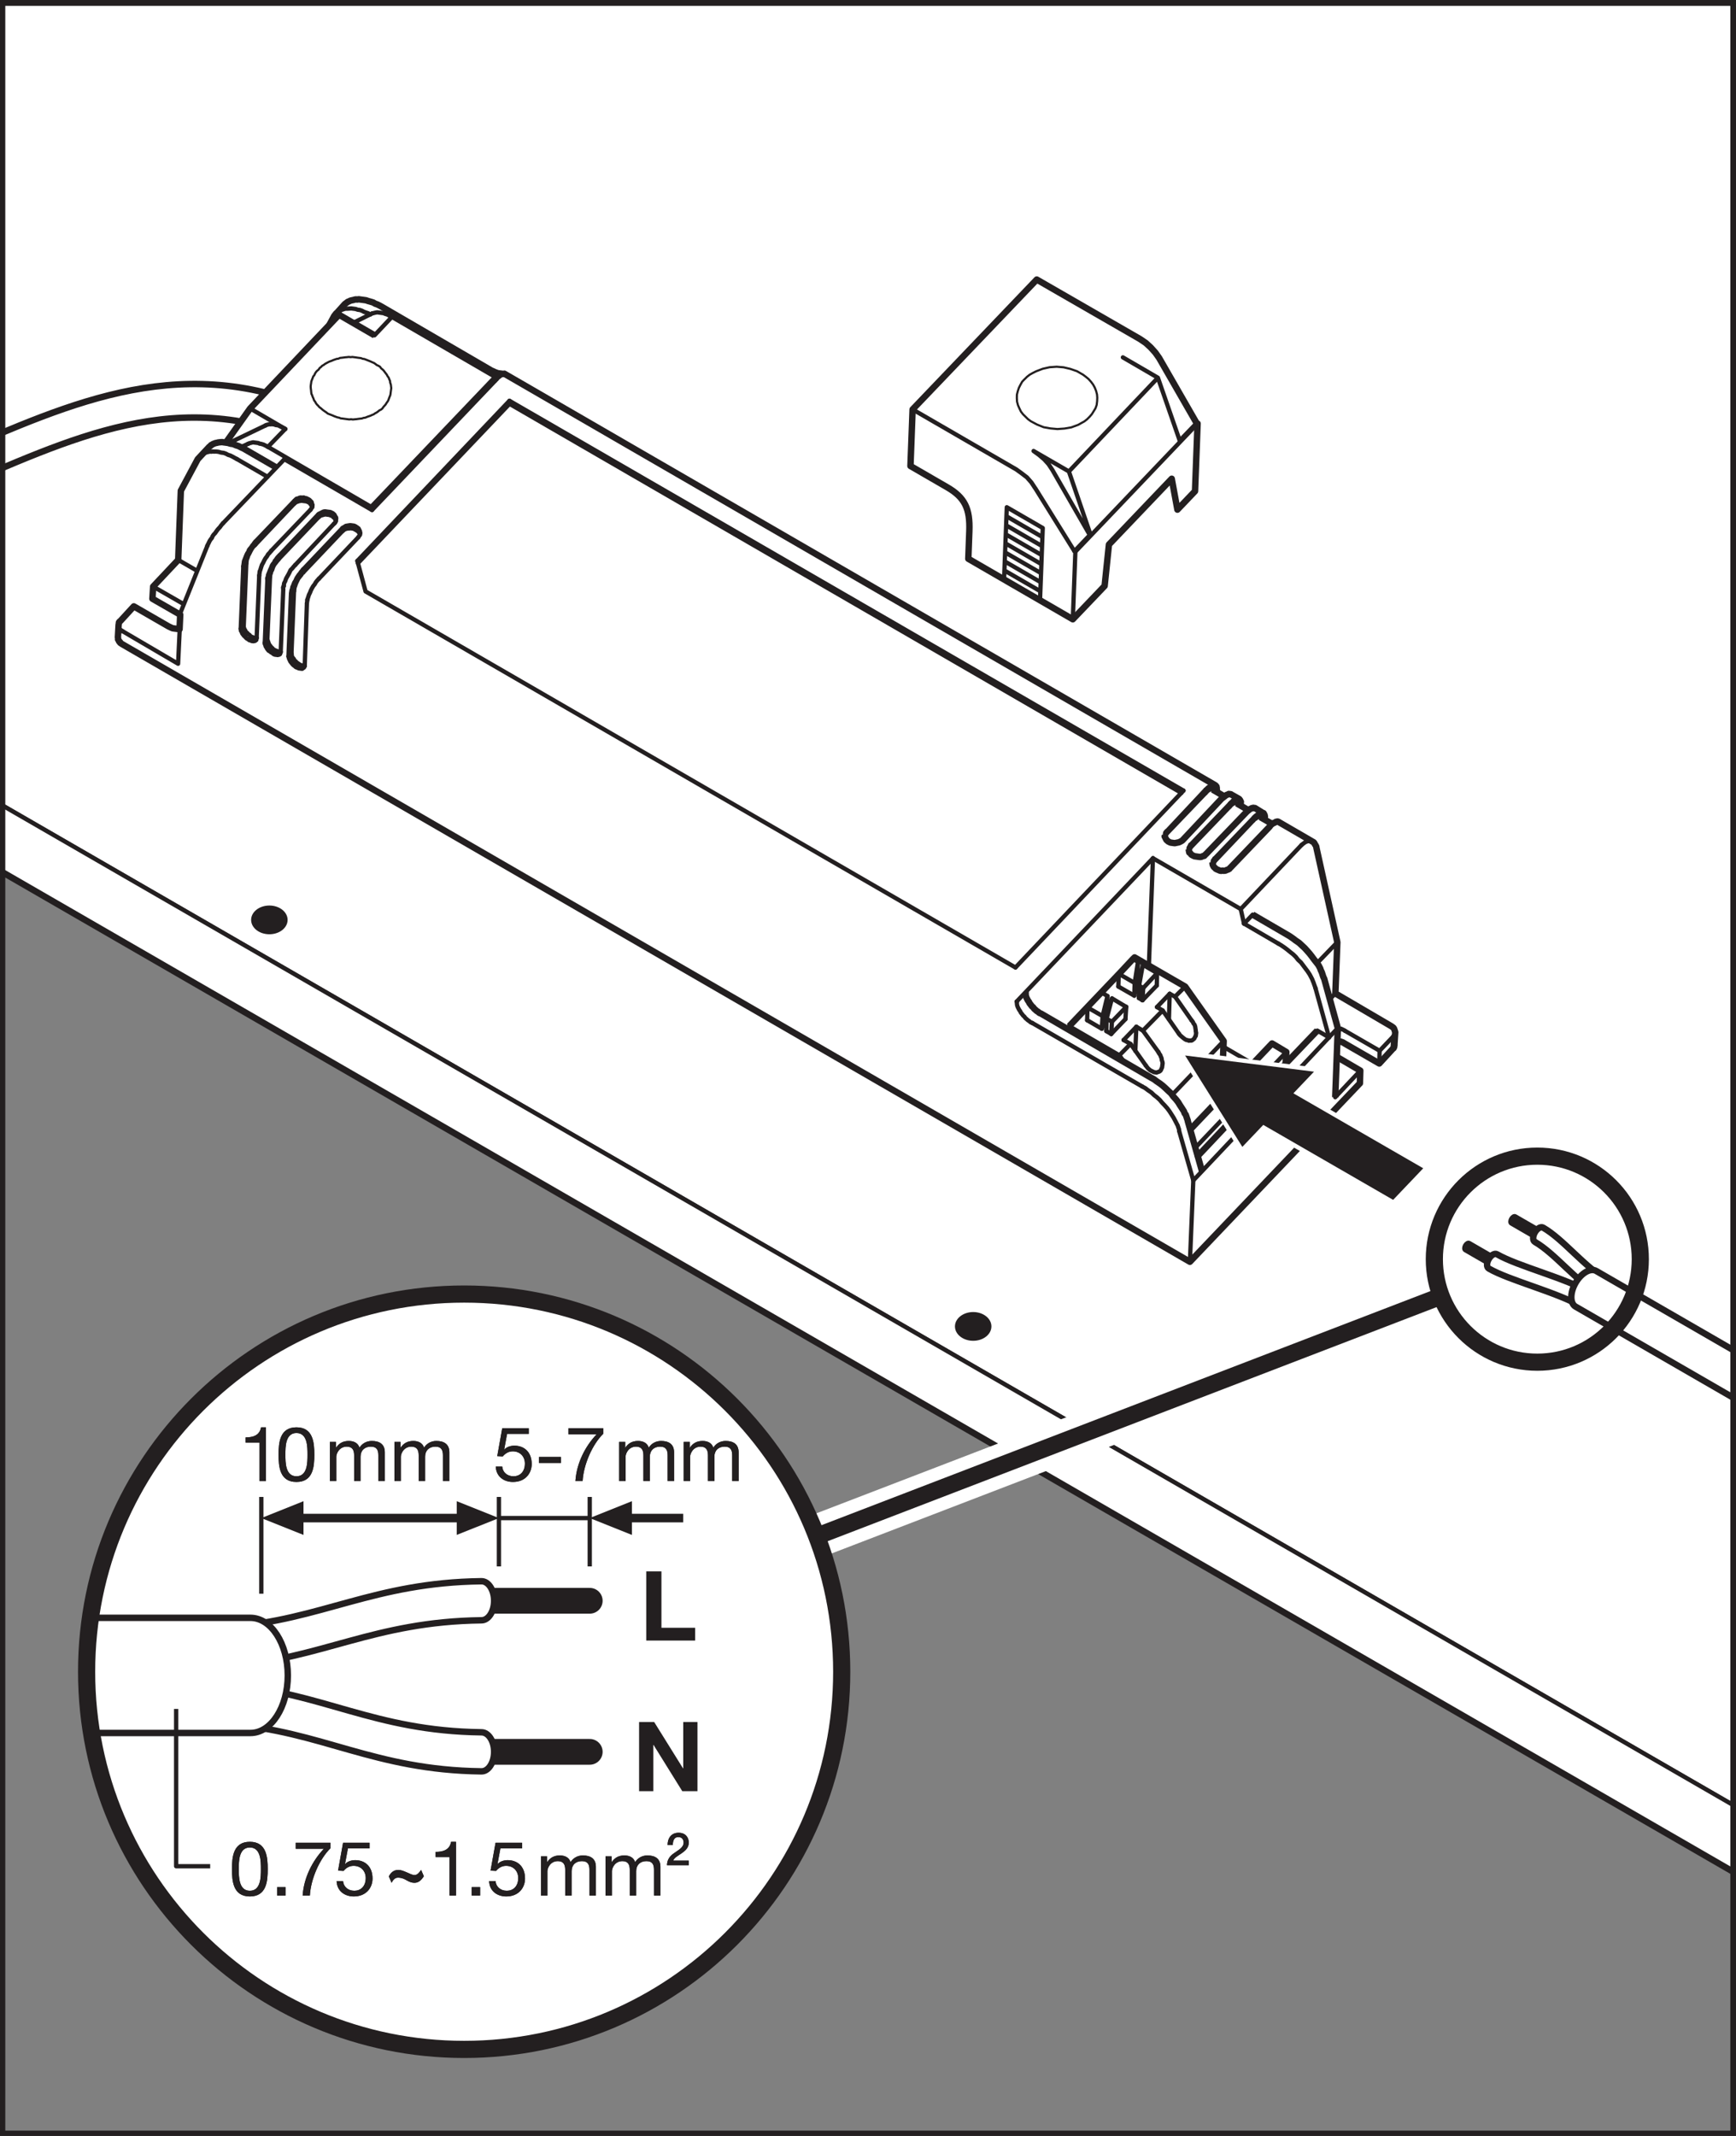 <?xml version="1.0" encoding="UTF-8" standalone="no"?>
<svg
   xmlns:dc="http://purl.org/dc/elements/1.1/"
   xmlns:cc="http://creativecommons.org/ns#"
   xmlns:rdf="http://www.w3.org/1999/02/22-rdf-syntax-ns#"
   xmlns:svg="http://www.w3.org/2000/svg"
   xmlns="http://www.w3.org/2000/svg"
   viewBox="0 0 156.72 192.76"
   height="192.76"
   width="156.72"
   xml:space="preserve"
   id="svg2"
   version="1.1"><rect x="0" y="0" width="156.72" height="192.76" fill="#808080" stroke="none"/><defs
     id="defs6" /><g
     transform="matrix(1.333,0,0,-1.333,0,192.76)"
     id="g10"><g
       transform="scale(0.1)"
       id="g12"><path
         id="path14"
         style="fill:#ffffff;fill-opacity:1;fill-rule:nonzero;stroke:none"
         d="M -0.004,1445.67 V 901.73 L 1175.44,223.051 V 1445.67 H -0.004" /><path
         id="path16"
         style="fill:none;stroke:#231f20;stroke-width:2.901;stroke-linecap:butt;stroke-linejoin:round;stroke-miterlimit:3.864;stroke-dasharray:none;stroke-opacity:1"
         d="M 1280.64,2752.38 3523.53,1457.33 1280.64,162.301 -962.238,1457.33 Z" /><path
         id="path18"
         style="fill:#ffffff;fill-opacity:1;fill-rule:nonzero;stroke:none"
         d="M -0.004,856.523 1175.44,177.879 v 45.172 L -0.004,901.684 v -45.161" /><path
         id="path20"
         style="fill:none;stroke:#231f20;stroke-width:2.901;stroke-linecap:butt;stroke-linejoin:round;stroke-miterlimit:3.864;stroke-dasharray:none;stroke-opacity:1"
         d="M -962.285,1457.27 1280.63,162.301 v -45.16 L -962.285,1412.1 Z" /><path
         id="path22"
         style="fill:none;stroke:#231f20;stroke-width:4.356;stroke-linecap:butt;stroke-linejoin:round;stroke-miterlimit:3.864;stroke-dasharray:none;stroke-opacity:1"
         d="M 1280.64,117.141 -962.277,1412.1 v 45.17 L 1280.64,2752.38 3523.53,1457.33 v -45.15 z" /><path
         id="path24"
         style="fill:#ffffff;fill-opacity:1;fill-rule:nonzero;stroke:none"
         d="m -822.297,1506.22 c -32.375,18.69 -61.914,1.64 -61.914,-35.74 0,-3.56 4.988,-6.45 11.152,-6.45 6.161,0 11.153,2.89 11.153,6.45 0,20.11 11.023,26.47 28.449,16.41 106.297,-61.3 181.949,-161.8 552.691,-373.22 206.016,-117.471 324.407,129.58 511.399,21.74 l 11.14,19.33 c -199.488,115.04 -317.976,-132.04 -511.48,-21.69 -370.676,211.39 -446.313,311.88 -552.59,373.17" /><path
         id="path26"
         style="fill:none;stroke:#231f20;stroke-width:4.356;stroke-linecap:butt;stroke-linejoin:round;stroke-miterlimit:3.864;stroke-dasharray:none;stroke-opacity:1"
         d="m -822.297,1506.22 c -32.375,18.69 -61.914,1.64 -61.914,-35.74 0,-3.56 4.988,-6.45 11.152,-6.45 6.161,0 11.153,2.89 11.153,6.45 0,20.11 11.023,26.47 28.449,16.41 106.297,-61.3 181.949,-161.8 552.691,-373.22 206.016,-117.471 324.407,129.58 511.399,21.74 l 11.14,19.33 c -199.488,115.04 -317.976,-132.04 -511.48,-21.69 -370.676,211.39 -446.313,311.88 -552.59,373.17 z" /><path
         id="path28"
         style="fill:#ffffff;fill-opacity:1;fill-rule:nonzero;stroke:none"
         d="m 845.574,897.492 0.653,0.543 0.668,0.465 0.593,0.234 0.352,0.223 0.566,-0.062 0.364,0.257 0.293,-0.062 0.582,-0.078 0.293,-0.024 5.48,-3.402 0.305,-0.039 0.222,-0.32 0.254,-0.614 0.242,-0.336 -0.054,-0.586 0.254,-0.339 -0.129,-0.883 -0.149,-1.176 5.227,-3.066 0.637,0.531 0.664,0.187 0.933,0.481 0.324,0.254 0.301,-0.02 0.598,0.207 0.351,-0.039 0.254,-0.047 0.586,-0.355 22.664,-13.153 0.793,-0.441 0.508,-0.664 0.235,-0.613 0.48,-0.668 0.508,-0.973 0.125,-0.883 14.14,-63.855 -1.328,-34.672 37.559,-22 0.566,-0.328 0.528,-0.43 0.539,-0.328 0.508,-0.66 0.234,-0.625 0.215,-0.633 0.203,-0.605 0.207,-0.637 -0.586,-8.567 h 0.059 l -0.059,-0.308 -0.078,-0.551 -0.09,-0.605 -0.398,-0.825 -0.657,-0.519 h 0.02 l -9.024,-9.813 -23.507,13.571 -1.129,0.691 -1.399,0.52 -1.164,0.132 -1.14,0.485 -0.274,-11.012 15.754,-9.223 -0.258,-8.589 h -0.027 L 805.867,591.82 82.508,1010.11 l -0.527,0.4 -0.566,0.35 -0.188,0.63 -0.566,0.31 -0.211,0.66 -0.5,0.69 0.059,0.55 -0.148,0.93 0.461,8.29 0.105,0.6 0.043,0.3 0.105,0.86 0.399,0.52 0.637,0.51 9.023,9.84 23.484,-13.55 0.863,-0.41 0.836,-0.41 1.118,-0.47 0.855,-0.12 0.91,-0.12 1.172,-0.13 0.918,-0.14 0.82,-0.11 0.45,9.81 -18.829,10.81 0.5,8.24 16.981,18.05 h -0.02 l 1.789,46.83 11.446,21.37 1.746,1.87 5.937,6.36 0.301,0.27 0.656,0.5 0.372,0.51 0.632,0.25 0.649,0.48 0.633,0.22 0.586,0.25 0.656,0.21 0.926,0.16 0.625,0.2 1.191,0.15 1.504,0.12 1.465,-0.21 0.879,-0.11 0.254,-0.02 16.464,23.11 53.672,56.62 3.164,5.83 -0.019,0.02 1.433,1.86 0.649,0.54 5.23,5.81 0.676,0.5 0.676,0.5 0.664,0.54 0.594,0.18 0.964,0.49 0.665,0.22 0.878,0.19 0.918,0.19 0.625,0.22 0.903,0.13 0.906,-0.11 0.898,0.2 1.766,-0.25 1.457,-0.19 1.777,-0.25 1.407,-0.49 1.726,-0.48 1.723,-0.53 1.363,-0.81 1.43,-0.5 1.641,-0.82 1.406,-0.78 74.297,-43.21 h 0.039 l 1.121,-0.47 0.793,-0.41 1.172,-0.46 1.121,-0.41 1.152,-0.16 0.879,-0.11 1.172,-0.14 0.613,-0.1 0.61,0.17 h 0.015 l 481.274,-278.499 0.515,-0.383 0.254,-0.336 0.274,-0.34 -0.071,-0.586 0.239,-0.316 -0.09,-0.606 0.195,-0.898 h -0.02 l -0.144,-1.199 5.269,-3.067 0.649,0.543 0.672,0.481 0.586,0.195 0.656,0.227 0.301,0.257 0.34,-0.043 0.558,-0.058 0.305,-0.043 0.32,-0.051 -0.058,-0.019 5.566,-3.129 0.234,-0.274 0.243,-0.351 0.253,-0.336 0.247,-0.637 0.214,-0.309 -0.078,-0.593 -0.09,-0.903 0.024,0.024 0.086,-1.203 5.273,-3.106" /><path
         id="path30"
         style="fill:none;stroke:#231f20;stroke-width:2.901;stroke-linecap:round;stroke-linejoin:round;stroke-miterlimit:10;stroke-dasharray:none;stroke-opacity:1"
         d="m 122.254,1031.36 -1.641,-34.665 m 44.153,65.935 -1.731,-42.08 m 3.789,44.16 -1.75,-42.33 m 76.946,43.93 5.566,-20.66 m -72.039,10.78 -1.731,-42.1 m 7.254,38.97 -1.746,-42.37 m 3.528,44.51 -1.782,-42.35 m 10.774,34.01 -1.746,-42.41 m 6.968,39.3 -1.714,-42.35 m 3.757,44.18 -1.718,-42.08 m 53.957,99.18 0.039,-1.8 m 83.926,89.79 -0.059,-2.67 m 9.766,-13.52 0.078,-2.08 M 83.074,1018.7 120.613,996.695 m -16.883,52.255 20.743,-11.93 m 8.972,22.63 -12.734,7.35 m 652.742,-356.453 -74.351,42.937 m 25.007,-2.144 33.977,-19.723 m -21.828,23.75 9.953,-5.789 m 3.047,-1.582 3.301,-1.933 m 8.406,-4.114 4.707,-2.664 M 247.586,1045.65 687.703,791.063 m 48.789,-27.04 10.235,-5.855 m 2.746,-1.836 3.59,-1.988 m 20.957,-6.051 -4.422,2.629 m -19.563,20.797 -3.863,2.308 m 16.551,-9.648 -9.61,5.742 m 118.45,-64.629 -8.047,4.672 m 4.382,-8.519 -8.046,4.675 m 4.355,-8.5 -8.047,4.68 m 4.387,-8.523 -8.047,4.675 m 4.363,-8.5 -8.054,4.676 m 4.39,-8.515 -8.047,4.671 m 4.368,-8.496 -8.047,4.664 m 4.375,-8.511 -3.262,1.91 m -85.188,97.617 10.793,-6.203 m 3.086,-1.582 2.481,-1.524 m 54.734,-31.429 19.856,-11.571 m -64.805,38.418 3.867,-2.328 m 76.36,-43.234 8.308,-4.652 m -114.414,72.714 10.789,-6.203 m 3.02,-1.844 2.761,-1.597 m -593.101,346.147 -20.695,12 m 635.339,-363.964 -3.601,1.93 m -21.504,21.617 -3.34,1.992 m 16.316,-9.617 -9.668,5.692 m -581.421,342.22 59.382,-34.41 m -70.468,42.78 69.875,-40.64 m 648.757,-359.165 -7.988,4.625 m -722.715,421.18 23.782,-13.89 m 568.164,-428.614 -3.246,4.601 m 17.816,-6.824 -10.266,14.492 m 8.368,9.008 10.531,-14.535 m 13.844,12.457 -10.985,15.734 m 8.367,9.367 11.25,-16.113 m -465.464,437.847 0.574,-0.07 m -201.707,-116.4 -18.176,-45.22 m 812.09,-296.7 -23.489,13.531 m -68.347,72.563 23.203,-13.52 m -25.449,23.375 -59.434,34.411 m 19.27,44.21 -455.039,263.41 M 801.504,910.809 345.02,1174.72 m -9.707,16.19 -69.895,40.58" /><path
         id="path32"
         style="fill:none;stroke:#231f20;stroke-width:4.356;stroke-linecap:butt;stroke-linejoin:round;stroke-miterlimit:10;stroke-dasharray:none;stroke-opacity:1"
         d="m 821.25,911.488 8.008,-4.644 m 8.347,-4.688 7.969,-4.664 m 7.996,-4.64 8.02,-4.637" /><path
         id="path34"
         style="fill:none;stroke:#231f20;stroke-width:2.901;stroke-linecap:round;stroke-linejoin:round;stroke-miterlimit:10;stroke-dasharray:none;stroke-opacity:1"
         d="m 808.152,646.895 -9.57,33.418 m -74.531,68.347 0.058,2.676 m 12.149,4.027 0.246,8.653 m 9.707,-14.434 0.523,8.578 m 2.778,5.297 0.515,8.27 m -0.769,-23.731 0.215,8.336 m 3.086,-10.273 0.496,8.281 m 4.343,23.832 0.254,8.613 m 4.551,-30.683 0.52,8.277 m 5.468,7.582 0.262,8.609 m 1.938,5.75 0.293,8.543 m -1.094,-43.945 -0.695,-16.27 m 2.375,35.735 0.183,8.347 m 2.305,-9.875 0.476,8.274 m 6.594,87.891 -2.754,-72.637 m 5.352,-13.512 0.195,8.363 m 6.555,96.204 -0.278,-2.063 m 2.278,-108.137 -0.52,-17.23 m 14.492,118.121 0.071,-2.039 m -0.352,-280.27 2.285,55.075 m 14.356,217.949 v -2.082 m 77.605,-119.051 -9.218,33.379 m -50.625,53.515 2.23,-9.851 m 29.063,-115.258 0.515,8.57 m 62.024,12.012 0.222,8.594 m 9.336,9.785 -0.547,-8.57 m -174.66,44.683 2.231,14.293 m -2.493,-22.902 2.215,14.34 m 3.567,6.64 -2.52,-14.211 m -24.719,-20.57 3.293,13.567 m -3.816,-22.145 3.301,13.875 m 3.543,6.68 -3.582,-13.805" /><path
         id="path36"
         style="fill:none;stroke:#231f20;stroke-width:4.356;stroke-linecap:butt;stroke-linejoin:round;stroke-miterlimit:10;stroke-dasharray:none;stroke-opacity:1"
         d="m 253.672,1219.03 -24.074,13.94 -60.203,-63.45 -16.45,-23.12" /><path
         id="path38"
         style="fill:none;stroke:#231f20;stroke-width:2.901;stroke-linecap:round;stroke-linejoin:round;stroke-miterlimit:10;stroke-dasharray:none;stroke-opacity:1"
         d="m 265.418,1231.49 -11.77,-12.44 m -60.464,-63.41 -11.719,-12.12 m 11.101,-8.37 -41.503,-43.32 m 21.894,-12.43 26.555,27.77 m -0.239,-2.06 -26.316,-27.81 m 10.754,-4.1 26.57,27.74 m -21.008,-30.84 26.274,27.74 m 0.027,-2.09 -26.633,-28.01 m 11.047,-4.15 26.328,28.02 m -21.086,-31.08 26.625,27.99 m 0.047,-2.04 -26.621,-28.07 m 46.067,44.52 83.98,87.98 m 0.981,-1.63 -84.375,-88.53 m -35.903,-46.45 26.582,28 M 345.027,1174.73 242.02,1066.31 M 345.066,1172.64 242.391,1064.77 M 687.742,791.063 801.504,910.805 m 14.976,0.703 -26.304,-28.078 m -0.285,-2.059 26.589,27.77 M 688.543,768 l 92.285,97.023 m 51.953,36.852 -26.593,-27.75 m 0,-2.043 26.593,27.731 m -593.515,327.697 12.812,6.37 m -97.058,-87.75 24.785,11.88 m -11.789,-12.43 -5.02,-2.31 m 686.106,-250.704 -26.594,-27.73 m 0,-2.078 26.316,27.789 m -81.504,-93.699 -9.656,-10.067" /><path
         id="path40"
         style="fill:none;stroke:#231f20;stroke-width:4.356;stroke-linecap:butt;stroke-linejoin:round;stroke-miterlimit:10;stroke-dasharray:none;stroke-opacity:1"
         d="m 724.109,751.34 33.536,35.183 9.675,10.332 1.075,1.036 34.257,-19.786 26.067,-36.851 -1.446,-37.598" /><path
         id="path42"
         style="fill:none;stroke:#231f20;stroke-width:2.901;stroke-linecap:round;stroke-linejoin:round;stroke-miterlimit:10;stroke-dasharray:none;stroke-opacity:1"
         d="m 746.172,774.027 -9.668,-10.015 m 37.73,13.121 9.407,10.105 m -30.586,-32.894 9.668,10.035 m 11.035,4.48 9.668,10.016 m -30.867,-32.82 9.644,10.05 m 78.067,74.504 41.156,43.36 M 769.59,750.922 l -8.625,-8.973 m 31.211,31.297 -8.633,-8.969 m 64.836,62.559 -5.871,-6.082 m -84.406,-89.137 7.543,7.668 m 8.375,9.008 13.39,13.656 m 8.367,9.367 6.875,6.789 m 26.067,-36.851 -34.903,-36.461 m 111.883,103.383 -13.777,-14.258" /><path
         id="path44"
         style="fill:none;stroke:#231f20;stroke-width:4.356;stroke-linecap:butt;stroke-linejoin:round;stroke-miterlimit:10;stroke-dasharray:none;stroke-opacity:1"
         d="m 806.148,681.43 55.332,58.183 9.68,-5.773 -0.437,-7.688" /><path
         id="path46"
         style="fill:none;stroke:#231f20;stroke-width:2.901;stroke-linecap:round;stroke-linejoin:round;stroke-miterlimit:10;stroke-dasharray:none;stroke-opacity:1"
         d="m 904.375,773.504 -3.812,-3.969 m -90.985,-100.472 61.582,64.785" /><path
         id="path48"
         style="fill:none;stroke:#231f20;stroke-width:4.356;stroke-linecap:round;stroke-linejoin:round;stroke-miterlimit:10;stroke-dasharray:none;stroke-opacity:1"
         d="m 811.238,663.488 23.223,24.602 h -0.02 l 8.262,-4.684 h 0.059 l -0.567,-8.57" /><path
         id="path50"
         style="fill:none;stroke:#231f20;stroke-width:4.356;stroke-linecap:butt;stroke-linejoin:round;stroke-miterlimit:10;stroke-dasharray:none;stroke-opacity:1"
         d="m 839.688,684.992 23.835,25.168 0.254,8.551 28.34,29.633" /><path
         id="path52"
         style="fill:none;stroke:#231f20;stroke-width:2.901;stroke-linecap:round;stroke-linejoin:round;stroke-miterlimit:10;stroke-dasharray:none;stroke-opacity:1"
         d="m 808.152,646.895 34.551,36.523 m 29.375,30.648 33.953,36.008 m -63.843,-75.226 29.375,30.648 m 72.097,38.961 -9.316,-9.785 M 921.25,721.23 904.273,703.211 m -728.386,355.839 -0.039,-0.3 m 16.34,-9.34 -0.043,-0.25 m 16.039,-9.02 -0.051,-0.29 m -55.449,106.58 -0.579,0.08 m 0,0 -0.308,0.04 m 185.516,43.83 -1.028,-1.1 m 5.278,3.77 -1.309,-0.69 -0.941,-0.5 -0.973,-0.74 m -110.039,43.26 -0.637,-0.54 m 680.637,-484.379 -1.125,0.152 -1.184,0.164 m -116.89,130.215 -0.039,-0.297 m 16.042,-8.949 -0.039,-0.301 m 16.407,-9.027 -0.047,-0.305 m -577.5,224.017 -0.09,-0.58 -0.039,-0.29 -0.402,-0.83 -0.379,-0.54 -0.403,-0.58 m -15.008,12.17 -0.07,-0.3 -0.074,-0.59 -0.063,-0.57 -0.418,-0.86 -0.664,-0.55 m -14.738,12.13 -0.039,-0.29 -0.086,-0.61 -0.371,-0.51 -0.383,-0.82 -0.418,-0.57 m 127.032,89.44 1.027,0.74" /><path
         id="path54"
         style="fill:none;stroke:#231f20;stroke-width:4.356;stroke-linecap:butt;stroke-linejoin:round;stroke-miterlimit:10;stroke-dasharray:none;stroke-opacity:1"
         d="m 223.074,1226.14 3.164,5.83 -0.019,0.02 1.433,1.86 0.649,0.54 5.23,5.81 0.676,0.5 0.676,0.5 0.664,0.54 0.594,0.18 0.964,0.49 0.665,0.22 0.878,0.19 0.918,0.19 0.625,0.22 0.903,0.13 0.906,-0.11 0.898,0.2 1.758,-0.25 1.465,-0.19 1.777,-0.25 1.407,-0.49 1.726,-0.48 1.723,-0.53 1.363,-0.81 1.43,-0.5 1.641,-0.82 1.406,-0.78 74.297,-43.21 h 0.039 l 1.121,-0.47 0.793,-0.41 1.172,-0.46 1.121,-0.41 1.152,-0.16 0.879,-0.11 1.172,-0.14 0.613,-0.1 0.61,0.17 h 0.015 l 481.274,-278.499 0.515,-0.383 0.254,-0.336 0.274,-0.34 -0.071,-0.586 0.239,-0.316 -0.09,-0.606 0.195,-0.898 h -0.02 l -0.144,-1.199 m -636.953,219.723 -20.735,12.01 -1.386,0.8 -1.68,0.78 -1.68,0.86 -1.679,0.52 -1.985,0.84 -1.773,0.24 -1.684,0.52 -1.765,0.25 -0.879,0.11 -1.465,0.21 -1.504,-0.12 -1.191,-0.15 -0.625,-0.2 -0.926,-0.16 -0.656,-0.21 -0.586,-0.25 -0.633,-0.22 -0.649,-0.48 -0.632,-0.25 -0.372,-0.51 -0.656,-0.5 -0.301,-0.27 -5.937,-6.36 -1.746,-1.87 -11.446,-21.37 -1.789,-46.83 h 0.02 l -16.981,-18.05 -0.5,-8.24 18.829,-10.81 -0.45,-9.81 -0.82,0.11 -0.918,0.14 -1.172,0.13 -0.91,0.12 -0.855,0.12 -1.118,0.47 -0.836,0.41 -0.863,0.41 -23.484,13.55 -9.023,-9.84 -0.637,-0.51 -0.399,-0.52 -0.105,-0.86 -0.043,-0.3 -0.105,-0.6 -0.461,-8.29 0.148,-0.93 -0.059,-0.55 0.5,-0.69 0.211,-0.66 0.566,-0.31 0.188,-0.63 0.566,-0.35 0.527,-0.4 723.359,-418.29 115.098,120.825 h 0.027 l 0.258,8.589 -15.754,9.223" /><path
         id="path56"
         style="fill:none;stroke:#231f20;stroke-width:2.901;stroke-linecap:round;stroke-linejoin:round;stroke-miterlimit:10;stroke-dasharray:none;stroke-opacity:1"
         d="m 252.09,1233.89 0.894,0.2 0.61,0.16 0.926,0.2 0.886,0.17 0.918,-0.12 0.864,-0.12 0.835,-0.11 0.93,-0.13 0.86,-0.1 0.82,-0.41 1.719,-0.54 1.386,-0.77 1.68,-0.83 m -91.602,-217.17 -0.078,-0.56 -0.027,-0.3 -0.109,-0.61 -0.34,-0.21 m 16.836,-7.94 -0.039,-0.24 -0.063,-0.3 -0.34,-0.53 -0.039,-0.34 m 16.504,-7.837 0.254,-0.316 -0.359,-0.563 -0.039,-0.297 -0.356,-0.226" /><path
         id="path58"
         style="fill:none;stroke:#231f20;stroke-width:4.356;stroke-linecap:butt;stroke-linejoin:round;stroke-miterlimit:10;stroke-dasharray:none;stroke-opacity:1"
         d="m 848.379,826.84 23.199,-13.492 1.965,-1.168 2.18,-1.52 1.863,-1.422 2.18,-1.476 1.863,-1.742 1.863,-1.723 1.555,-1.699 1.789,-2.032 1.543,-1.961 1.504,-2.058 1.531,-1.945 1.555,-2 1.148,-2.223 0.422,-1.285 0.488,-0.934 0.442,-1.226 0.398,-1.282 0.442,-1.242 0.476,-0.93 9.231,-33.437 0.015,0.039 -1.758,-46.875 m -209.832,71.117 0.204,-0.586 -0.055,-0.59 0.137,-1.222 0.398,-1.231 0.5,-0.996 0.477,-0.922 0.742,-1.023 0.437,-0.934 0.782,-0.98 0.761,-1.027 0.805,-0.657 0.762,-1.023 0.82,-0.699 0.777,-0.727 1.067,-0.68 0.84,-0.734 1.113,-0.461 h 0.019 l 74.278,-43.246 2.215,-1.223 1.886,-1.425 2.188,-1.473 1.867,-1.445 1.914,-1.723 1.824,-1.746 1.875,-1.723 1.504,-2.058 1.809,-2 1.511,-1.926 1.219,-2.02 1.485,-2.265 1.242,-1.957 0.398,-1.219 0.781,-0.985 0.442,-1.238 0.422,-1.285 0.437,-1.238 0.188,-0.907 9.5,-33.476" /><path
         id="path60"
         style="fill:none;stroke:#231f20;stroke-width:2.901;stroke-linecap:round;stroke-linejoin:round;stroke-miterlimit:10;stroke-dasharray:none;stroke-opacity:1"
         d="m 688.543,767.996 0.195,-0.582 -0.058,-0.613 0.136,-1.203 0.403,-1.219 0.496,-1 0.488,-0.949 0.735,-1.02 0.437,-0.914 0.793,-0.984 0.762,-1.028 0.797,-0.671 0.753,-1.028 0.821,-0.68 0.781,-0.714 1.055,-0.711 0.84,-0.735 1.132,-0.461 m -483.078,300.816 -1.051,-1.08 -1.054,-1.3 m 0,0 -0.774,-1.37 -1.074,-1.37 -0.82,-1.42 -0.735,-1.41 -0.503,-1.35 -0.825,-1.7 -0.457,-1.46 -0.554,-1.69 m -0.051,-0.3 -0.125,-1.19 -0.168,-1.13" /><path
         id="path62"
         style="fill:none;stroke:#231f20;stroke-width:4.356;stroke-linecap:butt;stroke-linejoin:round;stroke-miterlimit:10;stroke-dasharray:none;stroke-opacity:1"
         d="m 856.363,891.285 0.141,1.18 0.137,0.883 -0.254,0.336 0.054,0.586 -0.242,0.339 -0.254,0.625 -0.215,0.317 -0.312,0.039 -5.48,3.402 -0.282,0.024 -0.605,0.078 -0.274,0.062 -0.359,-0.265 -0.59,0.062 -0.328,-0.215 -0.605,-0.25 -0.657,-0.457 -0.675,-0.543 -0.965,-0.738 -1.043,-1.078 -26.633,-27.684 -0.32,-0.289 -0.293,-0.254 -0.735,-0.82 -0.879,-0.148 -0.996,-0.477 -0.879,-0.137 -0.886,0.09 -1.172,0.168 -0.879,0.121 -0.891,0.113 -0.84,0.383 -0.82,0.418 -0.586,0.367 -0.195,0.297 -0.301,0.403 -0.219,0.277 -0.586,0.355 -0.175,0.668 0.043,0.254 -0.208,0.625 0.032,0.321 -0.239,0.601 m -16.023,9.313 -0.039,-0.297 -0.086,-0.606 0.262,-0.316 0.195,-0.625 0.281,-0.344 0.207,-0.582 0.254,-0.398 0.242,-0.297 0.571,-0.363 0.254,-0.336 0.82,-0.442 0.816,-0.398 1.184,-0.164 0.879,-0.125 0.879,-0.11 0.926,0.196 0.918,0.183 0.949,0.196 0.918,0.421 0.937,0.5 0.352,0.247 0.332,0.277 26.347,28.043 1.004,0.781 0.989,0.746 0.656,0.531 0.672,0.485 0.586,0.207 0.656,0.215 0.301,0.265 0.34,-0.043 0.57,-0.058 0.293,-0.043 0.32,-0.059 -0.066,-0.019 5.562,-3.129 0.254,-0.274 0.235,-0.343 0.265,-0.336 0.235,-0.645 0.214,-0.297 -0.066,-0.605 -0.109,-0.906 0.019,0.027 0.11,-1.203" /><path
         id="path64"
         style="fill:none;stroke:#231f20;stroke-width:2.901;stroke-linecap:round;stroke-linejoin:round;stroke-miterlimit:10;stroke-dasharray:none;stroke-opacity:1"
         d="m 183.711,1073.2 -1.074,-1.34 -1.047,-1.08 m 0,0 -0.781,-1.36 -1.043,-1.35 -0.774,-1.38 -0.82,-1.68 -0.781,-1.38 -0.481,-1.44 -0.523,-1.72 -0.5,-1.42 m -0.047,-0.31 -0.149,-1.15 -0.144,-1.16 m 24.441,7.16 -1.008,-1.06 -1.089,-1.33 m 0.015,0 -1.101,-1.05 -0.782,-1.68 -0.734,-1.41 -0.801,-1.38 -0.758,-1.38 -0.585,-1.71 -0.735,-1.41 -0.222,-1.76 m -0.051,-0.26 -0.442,-0.84 0.149,-1.22 m -18.887,30.2 -0.691,-0.78 -0.664,-0.52 -1.125,-1.64 -0.774,-1.4 -0.816,-1.65 -0.782,-1.43 -0.531,-1.67 -0.398,-0.87 -0.117,-0.84 -0.125,-0.89 -0.11,-0.9 m -1.75,-42.33 -0.094,-0.63 0.235,-0.59 0.183,-0.65 0.235,-0.58 0.5,-0.7 0.222,-0.61 0.489,-0.67 0.578,-0.36 0.516,-0.7 0.527,-0.36 0.547,-0.33 0.488,-0.69 0.559,-0.36 0.527,-0.38 0.594,-0.08 0.859,-0.4 m 0,0 0.305,-0.02 0.574,-0.08 0.566,-0.08 0.313,-0.04 m 615.078,-133.437 0.059,0.582 0.039,0.297 0.136,0.84 0.379,0.523 0.696,0.566 m -601.243,184.299 -0.378,-0.57 -0.735,-0.8 -1.031,-1.34 -1.067,-1.35 -0.839,-1.68 -0.52,-1.66 -0.777,-1.45 -0.117,-0.86 -0.391,-0.82 -0.109,-0.9 -0.125,-0.87 m -1.782,-42.35 0.246,-0.64 0.196,-0.64 0.246,-0.61 0.176,-0.61 0.242,-0.63 0.476,-0.66 0.539,-0.7 0.223,-0.28 0.527,-0.69 0.547,-0.37 0.492,-0.66 0.536,-0.36 0.839,-0.42 0.579,-0.35 0.562,-0.07 0.567,-0.42 m 0,0 0.558,-0.08 0.598,-0.08 0.254,-0.04 0.625,-0.08 m -8.625,138.82 -1.399,0.76 -1.687,0.83 -1.739,0.49 -0.859,0.1 -0.82,0.42 -0.879,0.12 -0.906,0.12 -0.813,0.1 -0.93,0.15 -0.894,-0.19 -0.649,-0.2 -0.886,-0.18 -0.996,-0.46 m 37.605,-151.525 -0.332,-0.305 -0.32,-0.219 -0.293,-0.258 -0.625,0.055 -0.293,0.039 -0.567,0.102 -0.3,0.019 -0.559,0.082 -0.898,0.442 -1.082,0.383 -0.801,0.734 -0.571,0.383 -0.789,0.726 -0.507,0.637 -0.496,0.605 -0.54,0.696 -0.46,0.98 -0.458,0.964 0.059,0.28 -0.242,0.33 0.058,0.57 -0.253,0.34 m 9.91,56.77 -0.684,-0.53 -0.383,-0.82 -1.082,-1.34 -1.062,-1.34 -0.84,-1.69 -0.805,-1.71 -0.554,-1.7 -0.34,-0.84 -0.149,-0.87 -0.105,-0.88 -0.129,-0.87 m -1.738,-42.08 0.207,-0.6 -0.11,-0.9 0.215,-0.6 0.508,-0.68 0.227,-0.64 0.542,-0.34 0.239,-0.644 0.496,-0.637 0.574,-0.379 0.481,-0.691 0.527,-0.316 0.558,-0.403 0.555,-0.355 0.528,-0.399 0.859,-0.402 0.566,-0.102 m 0,0 0.586,-0.058 0.332,-0.043 0.535,-0.082 0.598,-0.071 m -6.863,111.752 0.301,0.24 0.402,0.54 0.641,0.54 0.918,0.12 0.941,0.5 0.918,0.18 0.855,-0.12 1.203,0.12 0.879,-0.4 0.871,-0.1 0.836,-0.42 0.84,-0.42 0.559,-0.4 0.254,-0.26 0.254,-0.35 0.515,-0.4 0.285,-0.34 0.207,-0.57 -0.042,-0.33 0.199,-0.61 0.261,-0.34 -0.058,-0.59 m 3.957,-5.9 0.32,0.26 0.363,0.26 0.946,0.43 0.929,0.49 0.965,0.46 0.899,0.16 0.926,-0.1 0.863,-0.14 1.172,-0.14 0.867,-0.12 0.82,-0.4 0.84,-0.38 0.266,-0.33 0.574,-0.41 0.242,-0.33 0.219,-0.29 0.222,-0.66 0.235,-0.33 0.273,-0.29 0.235,-0.66 -0.047,-0.29 -0.063,-0.55 m 4.25,-5.96 0.332,0.25 0.352,0.28 0.937,0.49 0.645,0.49 0.937,0.17 0.887,0.14 1.242,0.19 0.879,-0.11 0.86,-0.12 0.918,-0.12 1.086,-0.51 0.796,-0.65 0.293,-0.05 0.266,-0.35 0.566,-0.32 0.196,-0.4 0.254,-0.61 0.222,-0.31 0.266,-0.63 -0.051,-0.3 0.207,-0.62 -0.039,-0.3 m -54.297,-81.85 -0.383,-0.21 -0.269,-0.27 -0.61,0.08 -0.292,-0.28 -0.602,0.1 -0.324,0.04 -0.606,0.06 -0.554,0.1 -0.825,0.4 -0.789,0.7 -0.859,0.44 -0.789,0.67 -0.871,0.43 -0.469,0.68 -0.52,0.6 -0.488,0.98 -0.496,0.66 -0.144,0.92 -0.278,0.35 -0.183,0.63 0.039,0.3 0.019,0.27 m -6.047,1.72 -0.32,-0.27 -0.312,-0.25 -0.301,0.04 -0.61,-0.25 -0.332,0.04 -0.562,0.08 -0.57,0.09 -0.25,0.33 -1.204,0.17 -0.8,0.69 -0.821,0.4 -0.769,0.71 -0.531,0.68 -0.567,0.36 -0.73,1 -0.528,0.64 -0.234,0.66 -0.422,0.94 -0.281,0.33 0.097,0.59 -0.253,0.35 0.046,0.57 m -2.585,114.73 -1.387,0.74 -1.406,0.8 -1.661,0.83 -1.464,0.44 -1.641,0.87 -1.453,0.5 -1.723,0.22 -1.726,0.5 -1.465,0.18 -1.824,-0.02 -0.84,0.11 -0.598,-0.21 -0.918,0.12 -0.898,-0.18 -0.926,-0.2 -0.598,-0.18 -0.918,-0.24 -0.683,-0.4 -0.957,-0.5 -0.645,-0.52 -0.652,-0.5 -0.383,-0.57 m 108.074,-53.1 -0.191,0.57 -0.246,0.67 -0.254,0.3 -0.457,0.71 m -0.024,0.01 -0.547,0.36 -0.535,0.37 -0.554,0.35 -0.84,0.42 -0.532,0.38 -0.918,0.12 -0.574,0.09 -0.84,0.09 -0.949,-0.16 -0.601,0.07 -0.879,-0.21 -0.637,-0.21 -0.645,-0.17 -0.656,-0.52 -0.672,-0.52 -0.293,-0.22 m 711.746,-342.021 0.383,0.571 0.371,0.519 0.086,0.891 0.364,0.203 0.097,0.625 m -34.109,0.933 -0.547,0.379 -0.883,0.442 -1.109,0.445" /><path
         id="path66"
         style="fill:none;stroke:#231f20;stroke-width:1.456;stroke-linecap:round;stroke-linejoin:round;stroke-miterlimit:10;stroke-dasharray:none;stroke-opacity:1"
         d="m 215.77,1195.83 0.734,1.1 0.965,0.73 0.73,0.78 0.93,0.48 1.023,0.78 1.282,0.71 0.957,0.51 0.918,0.43 1.281,0.43 0.945,0.44 1.278,0.45 1.222,0.42 1.184,0.14 1.004,0.5 1.191,0.12 1.223,0.15 1.172,0.16 1.218,0.1 1.203,0.15 1.18,-0.15 1.192,0.13 1.191,-0.15 1.184,-0.15 1.128,-0.18 1.196,-0.15 1.179,-0.15 1.133,-0.46 1.145,-0.15 1.187,-0.46 1.059,-0.41 1.148,-0.45 1.118,-0.47 0.859,-0.41 1.094,-0.44 1.148,-0.8 0.774,-0.64 1.125,-0.48 1.121,-0.69 0.722,-1.05 0.821,-0.66 0.8,-0.73 0.75,-0.99 0.762,-1.01 0.754,-0.97 0.461,-0.95 0.777,-1.01 0.442,-1.23 0.461,-0.98 0.117,-1.21 0.437,-1.25 0.137,-1.19 0.148,-1.22 -0.148,-1.15 -0.156,-1.17 -0.156,-1.19 -0.165,-1.18 -0.46,-1.11 -0.442,-1.12 -0.418,-1.18 -0.422,-0.82 -0.777,-1.07 -0.703,-1.14 -0.703,-0.79 -0.715,-0.78 -0.742,-1.08 -0.965,-0.8 -0.981,-0.42 -0.972,-0.81 -1.028,-0.74 -0.949,-0.48 -1.015,-0.72 -1.219,-0.47 -0.957,-0.48 -1.242,-0.41 -1.258,-0.46 -0.949,-0.43 -1.2,-0.15 -1.242,-0.44 -1.211,-0.1 -1.211,-0.16 -1.219,-0.17 -1.179,-0.11 -1.203,-0.11 -1.211,0.16 -1.223,-0.13 -1.172,0.15 -1.121,0.15 -1.16,0.15 -1.184,0.16 -1.203,0.14 -1.094,0.46 -0.859,0.13 -1.172,0.41 -1.14,0.42 -1.114,0.49 -1.132,0.46 -1.114,0.42 -1.133,0.46 -0.832,0.71 -1.062,0.71 -1.094,0.77 -0.832,0.67 -0.777,0.71 -1.059,0.76 -0.801,0.97 -0.796,0.76 -0.723,0.95 -0.512,0.99 -0.769,0.98 -0.403,1.25 -0.484,0.97 -0.422,1.24 -0.461,0.92 -0.152,1.26 -0.102,1.2 -0.164,1.2 -0.09,1.21 0.11,1.15 0.183,1.16 0.149,1.17 0.429,1.17 0.457,1.12 0.422,1.14 0.735,0.83 0.437,1.06 0.735,1.14 0.703,0.77 1.023,0.8" /><path
         id="path68"
         style="fill:none;stroke:#231f20;stroke-width:2.901;stroke-linecap:round;stroke-linejoin:round;stroke-miterlimit:10;stroke-dasharray:none;stroke-opacity:1"
         d="m 804.91,871.324 0.02,0.301 0.097,0.625 0.34,0.496 0.422,0.848 0.399,0.531 m -578.75,219.145 -0.223,0.64 -0.195,0.62 -0.223,0.63 -0.52,0.36 m -0.047,0 -0.507,0.4 -0.547,0.62 -0.559,0.4 -0.547,0.06 -0.84,0.42 -0.886,0.11 -0.571,0.07 -0.878,0.14 -0.582,0.06 -0.93,-0.19 -0.613,-0.19 -0.625,-0.18 -0.891,-0.2 -0.703,-0.52 -0.305,-0.27 -0.683,-0.5 m 675.332,-318.656 -0.438,1.258 -0.457,1.242 -0.422,1.238 -0.422,0.984 -0.457,1.219 -0.488,0.957 -1.191,2.262 -1.497,2.266 -1.511,2 -1.485,1.988 -1.511,1.996 -1.914,1.746 -1.516,1.957 -1.848,1.785 -1.836,1.422 -2.156,1.777 -1.933,1.446 -2.161,1.465 -1.941,1.136 m -654.27,295.352 -0.23,0.59 -0.207,0.64 -0.547,0.64 -0.234,0.34 m 0,0 -0.508,0.69 -0.535,0.38 -0.864,0.38 -0.515,0.32 -0.899,0.12 -0.566,0.08 -0.898,0.11 -0.567,0.08 -0.867,0.11 -0.649,-0.17 -0.906,-0.13 -0.605,-0.24 -0.656,-0.22 -0.594,-0.23 -0.664,-0.45 -0.657,-0.52 m -118.941,-82.19 -0.07,-0.56 0.207,-0.65 0.234,-0.63 0.231,-0.63 0.48,-0.66 0.559,-0.37 0.555,-0.38 0.547,-0.36 m 738.153,-156.66 0.023,0.293 0.035,0.296 0.141,0.868 0.664,0.793 0.418,0.566 m -571.731,368.304 -1.394,0.81 -1.414,0.47 -1.43,0.51 -1.402,0.75 -1.407,0.5 -1.457,0.18 -1.406,0.5 -1.472,0.19 -1.489,0.2 -1.492,-0.1 -1.484,-0.1 -0.594,0.07 -0.91,-0.18 -0.625,-0.19 -0.613,-0.22 -0.625,-0.21 -0.942,-0.2 -0.613,-0.47 -0.645,-0.23 -0.683,-0.52 -0.364,-0.51 m 561.575,-353.019 -0.403,-0.531 -0.332,-0.543 -0.047,-0.297 m 27.371,29.141 1.04,1.043 0.347,0.523 0.656,0.258 0.645,0.48 0.574,0.246 0.649,-0.101 0.293,0.234 0.32,-0.039 0.246,-0.297 m -15.062,-39.406 -0.672,-0.84 -0.071,-0.234 -0.347,-0.27 m -6.516,-190.433 -0.117,1.222 -0.469,1.239 -0.398,1.281 -0.52,0.961 -0.652,1.305 -0.508,0.96 -1.176,2.207 -1.472,2.297 -1.258,1.965 -1.496,1.996 -1.828,2.043 -1.571,1.641 -1.789,2.09 -1.863,1.703 -1.856,1.418 -1.867,1.781 -2.207,1.484 -1.883,1.438 -2.199,1.199 m 59.328,189.278 1.035,1.046 0.379,0.586 0.61,0.168 0.672,0.524 0.605,0.215 0.293,-0.039 0.313,-0.032 0.617,-0.082 0.261,-0.043 m -15.058,-39.398 -0.684,-0.84 -0.359,-0.262 -0.039,-0.242 m 27.41,29.133 1.008,1.043 0.633,0.215 0.371,0.523 0.586,0.195 0.988,0.485 0.269,-0.067 0.317,-0.039 0.269,-0.007 0.305,-0.043 m -673.801,265.178 0.989,0.43 0.91,0.2 0.613,0.2 0.879,-0.09 0.937,0.12 0.871,-0.11 0.86,-0.12 0.879,-0.37 0.84,-0.11 0.855,-0.11 1.684,-0.84 1.707,-0.82 1.379,-0.78 m -20.227,-76.23 -0.73,-0.82 -0.723,-1.08 -0.703,-0.77 -0.727,-1.15 -0.711,-0.82 -0.793,-1.04 -0.398,-1.17 -0.711,-1.05 -0.441,-0.86 -0.489,-1.15 -0.422,-1.1 -0.437,-1.12 -0.457,-1.17 -0.141,-1.15 -0.164,-1.18 -0.156,-1.14 m 684.348,-170.064 0.691,0.778 0.637,0.543 0.711,0.5 0.617,0.504 0.68,0.484 0.597,0.254 0.352,0.223 0.633,0.242 0.585,-0.106 0.254,-0.023 0.571,-0.375 m -22.649,6.285 0.657,0.84 0.679,0.457 0.727,0.855 0.652,0.489 0.93,0.464 0.301,-0.046 0.632,0.23 0.325,0.234 0.578,-0.082 0.281,-0.031 0.625,-0.101 m -22.688,6.324 0.637,0.523 0.703,0.782 0.703,0.519 0.938,0.461 0.664,0.512 0.625,0.226 0.293,-0.058 0.645,0.215 0.273,-0.02 0.566,-0.074 0.325,-0.039 m -617.61,145.975 -0.715,-0.84 -0.691,-0.78 -0.723,-1.09 -0.722,-0.82 -0.723,-1.07 -0.73,-1.11 -0.422,-0.86 -0.457,-1.1 -0.735,-1.09 -0.476,-1.17 -0.41,-1.14 -0.442,-0.82 -0.168,-1.15 -0.437,-1.13 -0.164,-1.16 -0.161,-1.2 m -7.793,26.1 -1.089,-1.08 -0.649,-0.78 -0.738,-1.11 -0.727,-0.82 -0.437,-1.11 -0.723,-0.8 -0.715,-1.07 -0.457,-1.18 -0.449,-1.1 -0.422,-0.84 -0.418,-1.16 -0.461,-1.14 -0.457,-1.1 -0.156,-1.18 -0.43,-1.13 0.125,-1.2 m -30.015,38.54 -0.676,-0.78 -0.676,-0.82 -0.769,-1.1 -1.055,-1.09 -0.664,-0.8 -0.742,-1.04 -0.762,-1.1 -1.047,-1.08 -0.711,-1.06 -0.437,-1.11 -0.727,-0.84 -0.73,-1.09 -0.403,-0.82 -0.41,-0.86 -0.418,-0.82 -0.398,-0.85 m 657.965,-330.361 0.8,-1.024 0.774,-0.679 0.801,-0.692 0.839,-0.691 1.055,-0.762 0.84,-0.422 0.859,-0.121 0.86,-0.379 0.625,0.203 0.82,-0.14 0.684,0.215 0.644,0.523 0.676,0.523 0.359,0.52 0.379,0.887 0.41,0.511 0.149,1.168 0.129,0.903 -0.227,0.902 -0.098,1.195 -0.156,0.961 -0.168,1.184 -0.418,1.238 -0.801,1.02 -0.378,0.941 -0.825,1.004 m -31.109,-30.414 0.777,-1.023 0.743,-0.973 0.824,-0.707 0.758,-0.68 0.851,-0.422 0.879,-0.418 0.82,-0.422 0.86,-0.101 0.859,-0.133 0.613,0.234 0.649,0.215 0.633,0.227 0.671,0.48 0.395,0.555 0.34,0.828 0.422,0.867 0.105,0.868 0.125,0.859 0.149,1.172 -0.149,0.922 -0.437,1.261 -0.125,1.2 -0.453,0.984 -0.457,1.219 -0.735,0.972 -0.484,0.985 m 107.012,138.258 -0.149,0.882 -0.488,0.989 -0.488,0.652 -0.247,0.625 -0.496,0.656 -0.8,0.446 -0.579,0.343 -0.601,0.075 -0.863,0.101 -0.633,-0.156 -0.906,-0.242 -0.645,-0.176 -0.91,-0.485 -0.664,-0.496 -0.684,-0.504 -0.976,-0.761" /><path
         id="path70"
         style="fill:none;stroke:#231f20;stroke-width:4.356;stroke-linecap:butt;stroke-linejoin:round;stroke-miterlimit:10;stroke-dasharray:none;stroke-opacity:1"
         d="m 821.227,862.016 -0.067,-0.586 0.274,-0.317 -0.11,-0.593 0.239,-0.332 0.203,-0.614 0.261,-0.347 0.246,-0.317 0.579,-0.402 0.261,-0.297 0.215,-0.316 0.879,-0.442 1.121,-0.465 0.82,-0.355 0.879,-0.141 0.918,0.16 0.864,-0.121 1.199,0.141 0.984,0.496 0.649,0.164 0.918,0.481 0.41,0.593 0.293,0.207 26.59,27.785 0.734,1.082 1.004,0.747 0.637,0.531 0.664,0.187 0.933,0.481 0.324,0.254 0.301,-0.02 0.598,0.207 0.351,-0.039 0.254,-0.047 0.586,-0.355 22.664,-13.153 0.793,-0.441 0.508,-0.664 0.235,-0.613 0.48,-0.668 0.508,-0.985 0.125,-0.871 14.14,-63.855 -1.328,-34.672 37.559,-22 0.566,-0.328 0.528,-0.43 0.539,-0.328 0.496,-0.66 0.246,-0.625 0.215,-0.633 0.203,-0.605 0.195,-0.637 -0.574,-8.567 h 0.059 l -0.059,-0.308 -0.078,-0.551 -0.09,-0.605 -0.398,-0.825 -0.657,-0.519 h 0.02 l -9.024,-9.813 -23.507,13.571 -1.129,0.691 -1.399,0.52 -1.164,0.132 -1.14,0.485" /><path
         id="path72"
         style="fill:none;stroke:#231f20;stroke-width:2.901;stroke-linecap:round;stroke-linejoin:round;stroke-miterlimit:10;stroke-dasharray:none;stroke-opacity:1"
         d="m 207.84,1037.53 -1.465,-42.401" /><path
         id="path74"
         style="fill:#231f20;fill-opacity:1;fill-rule:nonzero;stroke:none"
         d="m 670.699,548.059 c 0,-4.981 -5.191,-9.008 -11.609,-9.008 -6.414,0 -11.629,4.027 -11.629,9.008 0,4.961 5.215,9.004 11.629,9.004 6.418,0 11.609,-4.043 11.609,-9.004" /><path
         id="path76"
         style="fill:none;stroke:#231f20;stroke-width:1.456;stroke-linecap:round;stroke-linejoin:round;stroke-miterlimit:10;stroke-dasharray:none;stroke-opacity:1"
         d="m 670.699,548.059 c 0,-4.981 -5.191,-9.008 -11.609,-9.008 -6.414,0 -11.629,4.027 -11.629,9.008 0,4.961 5.215,9.004 11.629,9.004 6.418,0 11.609,-4.043 11.609,-9.004 z" /><path
         id="path78"
         style="fill:#231f20;fill-opacity:1;fill-rule:nonzero;stroke:none"
         d="m 194.051,823.285 c 0,-4.98 -5.203,-9.008 -11.621,-9.008 -6.426,0 -11.629,4.028 -11.629,9.008 0,4.961 5.203,8.996 11.629,8.996 6.418,0 11.621,-4.035 11.621,-8.996" /><path
         id="path80"
         style="fill:none;stroke:#231f20;stroke-width:1.456;stroke-linecap:round;stroke-linejoin:round;stroke-miterlimit:10;stroke-dasharray:none;stroke-opacity:1"
         d="m 194.051,823.285 c 0,-4.98 -5.203,-9.008 -11.621,-9.008 -6.426,0 -11.629,4.028 -11.629,9.008 0,4.961 5.203,8.996 11.629,8.996 6.418,0 11.621,-4.035 11.621,-8.996 z" /><path
         id="path82"
         style="fill:#ffffff;fill-opacity:1;fill-rule:nonzero;stroke:none"
         d="m 810.398,1159.63 h -0.019 l -25.371,44.09 -2.578,3.64 -3.106,3.44 -3.359,3.09 -3.906,2.64 -69.922,40.27 -84.082,-87.92 -1.446,-38.31 c 0,0 12.871,-7.46 24.817,-14.36 11.941,-6.91 15.633,-14.45 15.047,-29.82 -0.578,-15.37 -0.696,-18.62 -0.696,-18.62 l 70.774,-40.97 21.551,22.57 2.921,28.03 42.52,44.55 3.855,-20.93 11.926,12.5 1.731,45.78 -0.657,0.33" /><path
         id="path84"
         style="fill:none;stroke:#231f20;stroke-width:4.356;stroke-linecap:round;stroke-linejoin:round;stroke-miterlimit:10;stroke-dasharray:none;stroke-opacity:1"
         d="m 810.398,1159.63 h -0.019 l -25.371,44.09 -2.578,3.64 -3.106,3.44 -3.359,3.09 -3.906,2.64 -69.922,40.27 -84.082,-87.92 -1.446,-38.31 c 0,0 12.871,-7.46 24.817,-14.36 11.941,-6.91 15.633,-14.45 15.047,-29.82 -0.578,-15.37 -0.696,-18.62 -0.696,-18.62 l 70.774,-40.97 21.551,22.57 2.921,28.03 42.52,44.55 3.855,-20.93 11.926,12.5 1.731,45.78 z" /><path
         id="path86"
         style="fill:none;stroke:#231f20;stroke-width:2.901;stroke-linecap:round;stroke-linejoin:round;stroke-miterlimit:10;stroke-dasharray:none;stroke-opacity:1"
         d="m 728.289,1072.57 -1.726,-45.77 m -108.508,142.08 70.078,-40.56 m 11.844,12.41 23.949,-13.85 m 3.711,-53.98 -26.489,42.59 m 83.04,74.83 -23.719,13.79 m -47.746,-76.23 25.332,-44.04 m 0.695,-0.32 -14.848,43.36 m 60.286,63.44 15.058,-43.39 m -75.32,-20.05 60.262,63.44 m -56.551,-117.42 10.465,10.94 m 60.761,63.82 11.516,11.98 m -82.09,-87.07 82.766,86.73 m -111.078,-18.57 3.671,-2.66 3.594,-3.07 2.895,-3.21 2.586,-3.91 m -11.621,-12.39 -2.559,3.9 -3.066,3.49 -3.672,2.82 -3.633,2.62" /><path
         id="path88"
         style="fill:none;stroke:#231f20;stroke-width:1.456;stroke-linecap:round;stroke-linejoin:round;stroke-miterlimit:10;stroke-dasharray:none;stroke-opacity:1"
         d="m 693.855,1189.32 -1.601,-1.68 -1.238,-2.22 -0.989,-1.96 -0.754,-2.28 -0.585,-2.32 -0.04,-2.33 0.137,-2.4 0.649,-2.43 0.894,-2.02 1.106,-2.29 1.418,-1.82 1.675,-1.64 1.684,-1.66 1.949,-1.41 4.184,-2.23 4.492,-1.8 4.637,-0.82 4.648,-0.42 4.805,0.34 4.597,0.8 4.731,1.74 2.039,1.16 2.043,1.12 1.844,1.43 1.64,1.64 0.02,-0.02 1.64,1.93 1.243,1.99 1.199,1.96 0.793,2.25 0.308,2.58 0.09,2.34 -0.168,2.16 -0.632,2.42 -0.911,2.27 -1.121,2.03 -1.394,1.85 -1.684,1.88 -1.695,1.4 -1.938,1.47 -4.16,2.41 -4.527,1.57 -4.582,1.08 -4.707,0.4 -4.766,-0.34 -4.64,-1.05 -4.5,-1.72 -2.247,-1.13 -2.058,-1.14 -1.848,-1.45 -1.64,-1.64" /><path
         id="path90"
         style="fill:none;stroke:#231f20;stroke-width:2.901;stroke-linecap:round;stroke-linejoin:round;stroke-miterlimit:10;stroke-dasharray:none;stroke-opacity:1"
         d="m 728.289,1072.57 -0.652,0.33 m -23.293,-33.24 1.855,48.92 -24.347,14.08 -1.852,-48.91 m 25.965,28.72 -24.348,14.07 m 24.121,-20.19 -24.343,14.08 m 24.113,-20.19 -24.348,14.08 m 24.121,-20.2 -24.343,14.09 m 24.109,-20.2 -24.348,14.07 m 24.114,-20.19 -24.344,14.09 m 24.121,-20.21 -24.348,14.09" /><path
         id="path92"
         style="fill:#231f20;fill-opacity:1;fill-rule:nonzero;stroke:none"
         d="m 966.199,655.453 -87.929,50.75 14.668,15.399 -93.184,11.683 41.387,-66.027 14.668,15.402 87.941,-50.754 22.449,23.547" /><path
         id="path94"
         style="fill:none;stroke:#ffffff;stroke-width:2.901;stroke-linecap:butt;stroke-linejoin:miter;stroke-miterlimit:3.864;stroke-dasharray:none;stroke-opacity:1"
         d="m 966.199,655.453 -87.929,50.75 14.668,15.399 -93.184,11.683 41.387,-66.027 14.668,15.402 87.941,-50.754 z" /><path
         id="path96"
         style="fill:none;stroke:#ffffff;stroke-width:29.06;stroke-linecap:butt;stroke-linejoin:round;stroke-miterlimit:3.864;stroke-dasharray:none;stroke-opacity:1"
         d="M 976.023,568.555 314.355,314.262" /><path
         id="path98"
         style="fill:none;stroke:#231f20;stroke-width:11.624;stroke-linecap:butt;stroke-linejoin:round;stroke-miterlimit:3.864;stroke-dasharray:none;stroke-opacity:1"
         d="M 976.023,568.555 314.355,314.262" /><path
         id="path100"
         style="fill:#231f20;fill-opacity:1;fill-rule:nonzero;stroke:none"
         d="m 1013.23,594.043 -18.195,10.5 c -0.777,0.445 -2.019,-0.273 -2.781,-1.613 -0.774,-1.325 -0.774,-2.762 0,-3.223 l 18.206,-10.496 c 4.33,-2.523 10.88,0.164 2.77,4.832" /><path
         id="path102"
         style="fill:none;stroke:#231f20;stroke-width:2.901;stroke-linecap:butt;stroke-linejoin:round;stroke-miterlimit:3.864;stroke-dasharray:none;stroke-opacity:1"
         d="m 1013.23,594.043 -18.195,10.5 c -0.777,0.445 -2.019,-0.273 -2.781,-1.613 -0.774,-1.325 -0.774,-2.762 0,-3.223 l 18.206,-10.496 c 4.33,-2.523 10.88,0.164 2.77,4.832 z" /><path
         id="path104"
         style="fill:#231f20;fill-opacity:1;fill-rule:nonzero;stroke:none"
         d="m 1044.46,612.078 -18.19,10.485 c -0.76,0.464 -2.02,-0.254 -2.79,-1.598 -0.77,-1.344 -0.77,-2.777 0,-3.219 l 18.21,-10.516 c 4.34,-2.503 10.88,0.161 2.77,4.848" /><path
         id="path106"
         style="fill:none;stroke:#231f20;stroke-width:2.901;stroke-linecap:butt;stroke-linejoin:round;stroke-miterlimit:3.864;stroke-dasharray:none;stroke-opacity:1"
         d="m 1044.46,612.078 -18.19,10.485 c -0.76,0.464 -2.02,-0.254 -2.79,-1.598 -0.77,-1.344 -0.77,-2.777 0,-3.219 l 18.21,-10.516 c 4.34,-2.503 10.88,0.161 2.77,4.848 z" /><path
         id="path108"
         style="fill:#ffffff;fill-opacity:1;fill-rule:nonzero;stroke:none"
         d="m 1077.26,570.918 c -17.41,10.043 -49.29,17.836 -63.42,25.984 -1.54,0.899 -4.05,-0.547 -5.58,-3.222 -1.55,-2.66 -1.55,-5.543 0,-6.426 14.12,-8.168 46.02,-15.957 63.42,-26.004 8.71,-5.035 14.3,4.641 5.58,9.668" /><path
         id="path110"
         style="fill:none;stroke:#231f20;stroke-width:4.356;stroke-linecap:butt;stroke-linejoin:round;stroke-miterlimit:3.864;stroke-dasharray:none;stroke-opacity:1"
         d="m 1077.26,570.918 c -17.41,10.043 -49.29,17.836 -63.42,25.984 -1.54,0.899 -4.05,-0.547 -5.58,-3.222 -1.55,-2.66 -1.55,-5.543 0,-6.426 14.12,-8.168 46.02,-15.957 63.42,-26.004 8.71,-5.035 14.3,4.641 5.58,9.668 z" /><path
         id="path112"
         style="fill:#ffffff;fill-opacity:1;fill-rule:nonzero;stroke:none"
         d="m 1090.1,578.324 c -17.41,10.043 -30.9,28.461 -45.03,36.61 -1.54,0.906 -4.04,-0.532 -5.58,-3.215 -1.54,-2.668 -1.54,-5.547 0,-6.446 14.13,-8.152 27.62,-26.554 45.03,-36.617 8.72,-5.035 14.3,4.645 5.58,9.668" /><path
         id="path114"
         style="fill:none;stroke:#231f20;stroke-width:4.356;stroke-linecap:butt;stroke-linejoin:round;stroke-miterlimit:3.864;stroke-dasharray:none;stroke-opacity:1"
         d="m 1090.1,578.324 c -17.41,10.043 -30.9,28.461 -45.03,36.61 -1.54,0.906 -4.04,-0.532 -5.58,-3.215 -1.54,-2.668 -1.54,-5.547 0,-6.446 14.13,-8.152 27.62,-26.554 45.03,-36.617 8.72,-5.035 14.3,4.645 5.58,9.668 z" /><path
         id="path116"
         style="fill:#ffffff;fill-opacity:1;fill-rule:nonzero;stroke:none"
         d="m 1434.29,381.641 -353.28,203.968 c -3.84,2.227 -10.09,-1.382 -13.95,-8.046 -3.86,-6.684 -3.86,-13.903 0,-16.114 L 1434.29,349.43 v 32.211" /><path
         id="path118"
         style="fill:none;stroke:#231f20;stroke-width:4.356;stroke-linecap:butt;stroke-linejoin:round;stroke-miterlimit:3.864;stroke-dasharray:none;stroke-opacity:1"
         d="m 1434.29,381.641 -353.28,203.968 c -3.84,2.227 -10.09,-1.382 -13.95,-8.046 -3.86,-6.684 -3.86,-13.903 0,-16.114 L 1434.29,349.43" /><path
         id="path120"
         style="fill:none;stroke:#231f20;stroke-width:11.624;stroke-linecap:butt;stroke-linejoin:round;stroke-miterlimit:3.864;stroke-dasharray:none;stroke-opacity:1"
         d="m 1110.88,593.578 c 0,38.52 -31.22,69.754 -69.75,69.754 -38.51,0 -69.735,-31.234 -69.735,-69.754 0,-38.504 31.225,-69.738 69.735,-69.738 38.53,0 69.75,31.234 69.75,69.738 z" /><path
         id="path122"
         style="fill:#ffffff;fill-opacity:1;fill-rule:nonzero;stroke:none"
         d="m 58.652,314.262 c 0,141.23 114.481,255.707 255.703,255.707 141.219,0 255.692,-114.477 255.692,-255.707 0,-141.211 -114.473,-255.68 -255.692,-255.68 -141.222,0 -255.703,114.469 -255.703,255.68" /><path
         id="path124"
         style="fill:#231f20;fill-opacity:1;fill-rule:nonzero;stroke:none"
         d="m 432.813,233.398 h 9.636 v 31.34 h 0.137 l 19.48,-31.34 h 10.293 v 46.821 h -9.644 V 248.82 h -0.117 l -19.551,31.399 h -10.234 v -46.821" /><path
         id="path126"
         style="fill:#231f20;fill-opacity:1;fill-rule:nonzero;stroke:none"
         d="m 437.664,335.379 h 33.125 v 8.652 h -22.832 v 38.18 h -10.293 v -46.832" /><path
         id="path128"
         style="fill:none;stroke:#231f20;stroke-width:17.436;stroke-linecap:round;stroke-linejoin:round;stroke-miterlimit:3.864;stroke-dasharray:none;stroke-opacity:1"
         d="m 317.156,260.039 h 82.246 m -82.246,102.27 h 82.246" /><path
         id="path130"
         style="fill:#ffffff;fill-opacity:1;fill-rule:nonzero;stroke:none"
         d="m 154.676,318.141 c 63.293,4.75 98.242,30.058 171.394,30.961 4.739,0 8.575,5.918 8.575,13.207 0,7.312 -3.836,13.269 -8.575,13.242 -73.152,-0.91 -108.101,-26.223 -171.394,-30.981 v -26.429" /><path
         id="path132"
         style="fill:none;stroke:#231f20;stroke-width:4.356;stroke-linecap:butt;stroke-linejoin:round;stroke-miterlimit:3.864;stroke-dasharray:none;stroke-opacity:1"
         d="m 154.676,318.141 c 63.293,4.75 98.242,30.058 171.394,30.961 4.739,0 8.575,5.918 8.575,13.207 0,7.312 -3.836,13.269 -8.575,13.242 -73.152,-0.91 -108.101,-26.223 -171.394,-30.981 z" /><path
         id="path134"
         style="fill:#ffffff;fill-opacity:1;fill-rule:nonzero;stroke:none"
         d="m 154.676,305.25 c 63.293,-4.738 98.242,-31.09 171.394,-31.98 4.739,0 8.575,-5.918 8.575,-13.231 0,-7.289 -3.836,-13.269 -8.575,-13.211 -73.152,0.902 -108.101,27.254 -171.394,31.992 v 26.43" /><path
         id="path136"
         style="fill:none;stroke:#231f20;stroke-width:4.356;stroke-linecap:butt;stroke-linejoin:round;stroke-miterlimit:3.864;stroke-dasharray:none;stroke-opacity:1"
         d="m 154.676,305.25 c 63.293,-4.738 98.242,-31.09 171.394,-31.98 4.739,0 8.575,-5.918 8.575,-13.231 0,-7.289 -3.836,-13.269 -8.575,-13.211 -73.152,0.902 -108.101,27.254 -171.394,31.992 z" /><path
         id="path138"
         style="fill:none;stroke:#231f20;stroke-width:2.901;stroke-linecap:butt;stroke-linejoin:round;stroke-miterlimit:3.864;stroke-dasharray:none;stroke-opacity:1"
         d="m 337.891,385.57 v 47.032 m -160.911,-65.5 v 65.5" /><path
         id="path140"
         style="fill:#231f20;fill-opacity:1;fill-rule:nonzero;stroke:none"
         d="m 309.324,429.738 28.567,-11.429 -28.567,-11.418 z" /><path
         id="path142"
         style="fill:#231f20;fill-opacity:1;fill-rule:nonzero;stroke:none"
         d="M 205.547,429.738 176.98,418.309 205.547,406.891 Z" /><path
         id="path144"
         style="fill:none;stroke:#231f20;stroke-width:5.812;stroke-linecap:butt;stroke-linejoin:round;stroke-miterlimit:3.864;stroke-dasharray:none;stroke-opacity:1"
         d="M 318.711,418.309 H 196.172" /><path
         id="path146"
         style="fill:none;stroke:#231f20;stroke-width:2.901;stroke-linecap:butt;stroke-linejoin:round;stroke-miterlimit:3.864;stroke-dasharray:none;stroke-opacity:1"
         d="m 399.402,385.57 v 47.032" /><path
         id="path148"
         style="fill:#231f20;fill-opacity:1;fill-rule:nonzero;stroke:none"
         d="m 427.969,429.738 -28.567,-11.429 28.567,-11.418 z" /><path
         id="path150"
         style="fill:none;stroke:#231f20;stroke-width:5.812;stroke-linecap:butt;stroke-linejoin:round;stroke-miterlimit:3.864;stroke-dasharray:none;stroke-opacity:1"
         d="M 462.684,418.309 H 418.582" /><path
         id="path152"
         style="fill:none;stroke:#231f20;stroke-width:2.901;stroke-linecap:butt;stroke-linejoin:round;stroke-miterlimit:3.864;stroke-dasharray:none;stroke-opacity:1"
         d="m 337.898,418.309 h 61.504" /><path
         id="path154"
         style="fill:#ffffff;fill-opacity:1;fill-rule:nonzero;stroke:none"
         d="M 61.227,350.762 H 169.629 c 13.965,0 25.281,-17.461 25.281,-38.981 0,-21.519 -11.316,-38.972 -25.281,-38.972 H 61.988 c -2.203,13.5 -3.336,27.351 -3.336,41.453 0,12.386 0.879,24.57 2.574,36.5" /><path
         id="path156"
         style="fill:none;stroke:#231f20;stroke-width:4.356;stroke-linecap:butt;stroke-linejoin:round;stroke-miterlimit:3.864;stroke-dasharray:none;stroke-opacity:1"
         d="M 61.227,350.762 H 169.629 c 13.965,0 25.281,-17.461 25.281,-38.981 0,-21.519 -11.316,-38.972 -25.281,-38.972 H 61.988 c -2.203,13.5 -3.336,27.351 -3.336,41.453 0,12.386 0.879,24.57 2.574,36.5 z" /><path
         id="path158"
         style="fill:none;stroke:#231f20;stroke-width:11.624;stroke-linecap:butt;stroke-linejoin:round;stroke-miterlimit:3.864;stroke-dasharray:none;stroke-opacity:1"
         d="m 58.652,314.262 c 0,141.23 114.481,255.707 255.703,255.707 141.219,0 255.692,-114.477 255.692,-255.707 0,-141.211 -114.473,-255.68 -255.692,-255.68 -141.222,0 -255.703,114.469 -255.703,255.68 z" /><path
         id="path160"
         style="fill:none;stroke:#231f20;stroke-width:2.901;stroke-linecap:butt;stroke-linejoin:round;stroke-miterlimit:3.864;stroke-dasharray:none;stroke-opacity:1"
         d="m 142.352,182.59 h -23.067 v 106.5" /><path
         id="path162"
         style="fill:#231f20;fill-opacity:1;fill-rule:nonzero;stroke:none"
         d="m 169.195,162.148 c 11.391,0 12.114,10.473 12.114,18.473 0,8.008 -0.723,18.52 -12.114,18.52 -11.382,0 -12.105,-10.512 -12.105,-18.52 0,-8 0.723,-18.473 12.105,-18.473 m 0,3.84 c -7.437,0 -7.488,9.242 -7.488,14.684 0,5.379 0.051,14.617 7.488,14.617 7.446,0 7.493,-9.238 7.493,-14.617 0,-5.442 -0.047,-14.684 -7.493,-14.684 m 18.496,-3.226 h 5.696 v 5.707 h -5.696 z m 17.27,0 h 4.883 c 0.664,11.34 6.609,24.777 13.941,32.008 v 3.75 h -23.543 v -4.098 h 19.094 c -7.648,-8.063 -13.559,-19.34 -14.375,-31.66" /><path
         id="path164"
         style="fill:#231f20;fill-opacity:1;fill-rule:nonzero;stroke:none"
         d="m 227.977,172.559 c 0.144,-6.571 5.285,-10.411 11.589,-10.411 8.469,0 12.715,5.954 12.715,12.102 0,8.371 -5.269,12.469 -11.746,12.469 -2.461,0 -5.176,-0.821 -6.758,-2.617 l -0.105,0.109 1.949,10.461 h 14.668 v 3.848 h -17.957 l -3.391,-18.872 3.743,-0.207 c 1.711,2.047 3.964,3.43 6.777,3.43 4.934,0 8.215,-3.48 8.215,-8.262 0,-5.738 -3.535,-8.621 -7.696,-8.621 -4.359,0 -7.394,2.832 -7.648,6.571 h -4.355" /><path
         id="path166"
         style="fill:#231f20;fill-opacity:1;fill-rule:nonzero;stroke:none"
         d="m 285.191,180.109 c -1.179,-1.597 -2.461,-3.488 -4.507,-3.488 -1.399,0 -3.34,1.02 -5.239,1.848 -2,0.859 -3.894,1.64 -5.691,1.64 -3.391,0 -5.344,-2.211 -6.414,-4.41 l 1.844,-4.32 c 0.82,1.59 2.05,3.5 4.316,3.5 2.41,0 4.246,-0.828 5.891,-1.809 1.699,-0.968 3.339,-1.691 5.242,-1.691 3.176,0 4.922,2.211 6.406,4.422 l -1.848,4.308" /><path
         id="path168"
         style="fill:#231f20;fill-opacity:1;fill-rule:nonzero;stroke:none"
         d="m 304.449,162.762 h 4.36 v 36.367 h -3.332 c -0.977,-5.527 -5.481,-6.809 -10.469,-6.809 v -3.5 h 9.441 z m 15.012,0 h 5.703 v 5.707 h -5.703 v -5.707" /><path
         id="path170"
         style="fill:#231f20;fill-opacity:1;fill-rule:nonzero;stroke:none"
         d="m 331.246,172.559 c 0.156,-6.571 5.285,-10.411 11.594,-10.411 8.469,0 12.723,5.954 12.723,12.102 0,8.371 -5.282,12.469 -11.747,12.469 -2.461,0 -5.175,-0.821 -6.765,-2.617 l -0.11,0.109 1.954,10.461 h 14.668 v 3.848 h -17.961 l -3.375,-18.872 3.738,-0.207 c 1.699,2.047 3.957,3.43 6.765,3.43 4.934,0 8.215,-3.48 8.215,-8.262 0,-5.738 -3.535,-8.621 -7.695,-8.621 -4.355,0 -7.395,2.832 -7.648,6.571 z m 35.109,-9.797 h 4.368 v 16.527 c 0,2.051 1.941,6.762 7.066,6.762 3.906,0 4.981,-2.461 4.981,-5.891 v -17.398 h 4.367 v 16.527 c 0,4.102 2.656,6.762 6.926,6.762 4.253,0 5.125,-2.61 5.125,-5.891 v -17.398 h 4.367 v 19.449 c 0,5.48 -3.547,7.699 -8.828,7.699 -3.43,0 -6.516,-1.648 -8.313,-4.531 -1.074,3.293 -3.992,4.531 -7.285,4.531 -3.738,0 -6.563,-1.488 -8.566,-4.531 h -0.094 v 3.91 h -4.114 v -26.527" /><path
         id="path172"
         style="fill:#231f20;fill-opacity:1;fill-rule:nonzero;stroke:none"
         d="m 410.074,162.762 h 4.36 v 16.527 c 0,2.051 1.953,6.762 7.078,6.762 3.894,0 4.98,-2.461 4.98,-5.891 v -17.398 h 4.356 v 16.527 c 0,4.102 2.668,6.762 6.933,6.762 4.258,0 5.125,-2.61 5.125,-5.891 v -17.398 h 4.367 v 19.449 c 0,5.48 -3.546,7.699 -8.828,7.699 -3.437,0 -6.511,-1.648 -8.308,-4.531 -1.074,3.293 -3.996,4.531 -7.285,4.531 -3.743,0 -6.567,-1.5 -8.579,-4.531 h -0.093 v 3.91 h -4.106 v -26.527" /><path
         id="path174"
         style="fill:#231f20;fill-opacity:1;fill-rule:nonzero;stroke:none"
         d="m 466.441,186.398 h -10.503 c 1.16,3.864 10.535,5.34 10.535,12.243 0,2.769 -1.66,6.629 -6.934,6.629 -4.805,0 -7.434,-3.551 -7.434,-8.329 h 3.516 c 0.102,3.059 0.93,5.399 3.703,5.399 3.047,0 3.633,-2.281 3.633,-3.828 -0.098,-3.352 -3.691,-5.024 -6.504,-7.082 -2.93,-1.969 -4.719,-4.59 -4.746,-8.168 h 14.734 v 3.136" /><path
         id="path176"
         style="fill:#231f20;fill-opacity:1;fill-rule:nonzero;stroke:none"
         d="m 175.75,443.371 h 4.355 v 36.371 h -3.332 c -0.972,-5.535 -5.488,-6.812 -10.464,-6.812 v -3.496 h 9.441 z m 25.012,-0.609 c 11.383,0 12.105,10.465 12.105,18.468 0,7.997 -0.722,18.512 -12.105,18.512 -11.391,0 -12.114,-10.515 -12.114,-18.512 0,-8.003 0.723,-18.468 12.114,-18.468 m 0,3.843 c -7.446,0 -7.492,9.235 -7.492,14.676 0,5.383 0.046,14.617 7.492,14.617 7.437,0 7.488,-9.234 7.488,-14.617 0,-5.441 -0.051,-14.676 -7.488,-14.676" /><path
         id="path178"
         style="fill:#231f20;fill-opacity:1;fill-rule:nonzero;stroke:none"
         d="m 223.406,443.371 h 4.356 v 16.524 c 0,2.05 1.953,6.769 7.082,6.769 3.894,0 4.976,-2.461 4.976,-5.894 v -17.399 h 4.36 v 16.524 c 0,4.101 2.664,6.769 6.929,6.769 4.258,0 5.129,-2.613 5.129,-5.894 v -17.399 h 4.367 v 19.449 c 0,5.485 -3.546,7.696 -8.832,7.696 -3.433,0 -6.511,-1.653 -8.308,-4.524 -1.074,3.285 -3.992,4.524 -7.285,4.524 -3.742,0 -6.563,-1.493 -8.575,-4.524 h -0.097 v 3.91 h -4.102 z m 43.723,0 h 4.351 v 16.524 c 0,2.05 1.958,6.769 7.083,6.769 3.898,0 4.98,-2.461 4.98,-5.894 v -17.399 h 4.355 v 16.524 c 0,4.101 2.665,6.769 6.934,6.769 4.246,0 5.129,-2.613 5.129,-5.894 v -17.399 h 4.363 v 19.449 c 0,5.485 -3.547,7.696 -8.828,7.696 -3.445,0 -6.523,-1.653 -8.308,-4.524 -1.079,3.285 -4.004,4.524 -7.297,4.524 -3.743,0 -6.551,-1.493 -8.567,-4.524 h -0.105 v 3.91 h -4.09 v -26.531" /><path
         id="path180"
         style="fill:#231f20;fill-opacity:1;fill-rule:nonzero;stroke:none"
         d="m 335.77,453.172 c 0.156,-6.57 5.293,-10.41 11.589,-10.41 8.469,0 12.727,5.953 12.727,12.101 0,8.364 -5.281,12.465 -11.746,12.465 -2.461,0 -5.18,-0.82 -6.77,-2.613 l -0.097,0.101 1.941,10.465 h 14.672 v 3.848 h -17.961 l -3.379,-18.871 3.738,-0.207 c 1.704,2.051 3.957,3.433 6.782,3.433 4.929,0 8.203,-3.484 8.203,-8.261 0,-5.743 -3.535,-8.621 -7.699,-8.621 -4.356,0 -7.391,2.832 -7.645,6.57 z m 29.265,2.406 h 14.824 v 4.102 h -14.824 v -4.102" /><path
         id="path182"
         style="fill:#231f20;fill-opacity:1;fill-rule:nonzero;stroke:none"
         d="m 389.695,443.371 h 4.864 c 0.683,11.34 6.621,24.777 13.964,32.012 v 3.746 h -23.546 v -4.102 h 19.074 c -7.637,-8.054 -13.535,-19.339 -14.356,-31.656 m 29.618,0 h 4.359 v 16.524 c 0,2.05 1.949,6.769 7.09,6.769 3.894,0 4.968,-2.461 4.968,-5.894 v -17.399 h 4.368 v 16.524 c 0,4.101 2.664,6.769 6.914,6.769 4.265,0 5.133,-2.613 5.133,-5.894 v -17.399 h 4.359 v 19.449 c 0,5.485 -3.535,7.696 -8.82,7.696 -3.438,0 -6.512,-1.653 -8.313,-4.524 -1.082,3.285 -4.004,4.524 -7.281,4.524 -3.75,0 -6.574,-1.493 -8.567,-4.524 h -0.109 v 3.91 h -4.101 v -26.531" /><path
         id="path184"
         style="fill:#231f20;fill-opacity:1;fill-rule:nonzero;stroke:none"
         d="m 463.035,443.371 h 4.356 v 16.524 c 0,2.05 1.953,6.769 7.082,6.769 3.894,0 4.976,-2.461 4.976,-5.894 v -17.399 h 4.36 v 16.524 c 0,4.101 2.664,6.769 6.929,6.769 4.25,0 5.129,-2.613 5.129,-5.894 v -17.399 h 4.363 v 19.449 c 0,5.485 -3.542,7.696 -8.828,7.696 -3.445,0 -6.511,-1.653 -8.308,-4.524 -1.074,3.285 -4.004,4.524 -7.285,4.524 -3.75,0 -6.563,-1.493 -8.575,-4.524 h -0.097 v 3.91 h -4.102 v -26.531" /><path
         id="path186"
         style="fill:#231f20;fill-opacity:1;fill-rule:nonzero;stroke:none"
         d="m 176.695,180.648 c 0,5.391 -0.047,14.622 -7.476,14.622 -7.453,0 -7.492,-9.231 -7.492,-14.622 0,-5.437 0.039,-14.668 7.492,-14.668 7.429,0 7.476,9.231 7.476,14.668 m -19.597,-0.046 c 0,8 0.722,18.519 12.121,18.519 11.375,0 12.097,-10.519 12.097,-18.519 0,-8.012 -0.722,-18.473 -12.097,-18.473 -11.399,0 -12.121,10.461 -12.121,18.473" /><path
         id="path188"
         style="fill:#231f20;fill-opacity:1;fill-rule:nonzero;stroke:none"
         d="m 187.703,168.441 h 5.692 v -5.703 h -5.692 v 5.703" /><path
         id="path190"
         style="fill:#231f20;fill-opacity:1;fill-rule:nonzero;stroke:none"
         d="m 219.344,194.398 h -19.082 v 4.09 h 23.547 v -3.738 c -7.336,-7.23 -13.293,-20.66 -13.957,-32.012 h -4.864 c 0.821,12.313 6.707,23.614 14.356,31.66" /><path
         id="path192"
         style="fill:#231f20;fill-opacity:1;fill-rule:nonzero;stroke:none"
         d="m 232.352,172.539 c 0.253,-3.738 3.281,-6.559 7.644,-6.559 4.152,0 7.695,2.872 7.695,8.61 0,4.769 -3.289,8.262 -8.211,8.262 -2.824,0 -5.078,-1.383 -6.777,-3.43 l -3.738,0.199 3.387,18.867 h 17.961 v -3.84 h -14.68 l -1.953,-10.457 0.105,-0.101 c 1.582,1.789 4.32,2.609 6.77,2.609 6.472,0 11.75,-4.097 11.75,-12.469 0,-6.152 -4.258,-12.101 -12.715,-12.101 -6.32,0 -11.445,3.851 -11.594,10.41 h 4.356" /><path
         id="path194"
         style="fill:#231f20;fill-opacity:1;fill-rule:nonzero;stroke:none"
         d="m 287.059,175.781 c -1.504,-2.211 -3.235,-4.422 -6.414,-4.422 -1.907,0 -3.547,0.723 -5.239,1.692 -1.636,0.988 -3.484,1.808 -5.894,1.808 -2.258,0 -3.489,-1.91 -4.309,-3.5 l -1.855,4.321 c 1.086,2.199 3.027,4.41 6.425,4.41 1.79,0 3.692,-0.789 5.684,-1.649 1.902,-0.82 3.848,-1.839 5.234,-1.839 2.063,0 3.34,1.878 4.524,3.488 l 1.844,-4.309" /><path
         id="path196"
         style="fill:#231f20;fill-opacity:1;fill-rule:nonzero;stroke:none"
         d="m 304.473,188.809 h -9.446 v 3.48 c 4.981,0 9.493,1.293 10.469,6.832 h 3.328 v -36.383 h -4.351 v 26.071" /><path
         id="path198"
         style="fill:#231f20;fill-opacity:1;fill-rule:nonzero;stroke:none"
         d="m 319.473,168.441 h 5.679 v -5.703 h -5.679 v 5.703" /><path
         id="path200"
         style="fill:#231f20;fill-opacity:1;fill-rule:nonzero;stroke:none"
         d="m 335.621,172.539 c 0.258,-3.738 3.281,-6.559 7.649,-6.559 4.152,0 7.695,2.872 7.695,8.61 0,4.769 -3.289,8.262 -8.211,8.262 -2.824,0 -5.078,-1.383 -6.777,-3.43 l -3.75,0.199 3.394,18.867 h 17.961 v -3.84 h -14.68 l -1.953,-10.457 0.11,-0.101 c 1.582,1.789 4.316,2.609 6.765,2.609 6.465,0 11.75,-4.097 11.75,-12.469 0,-6.152 -4.25,-12.101 -12.715,-12.101 -6.32,0 -11.457,3.851 -11.589,10.41 h 4.351" /><path
         id="path202"
         style="fill:#231f20;fill-opacity:1;fill-rule:nonzero;stroke:none"
         d="m 366.375,189.27 h 4.102 v -3.911 h 0.109 c 1.988,3.032 4.812,4.532 8.562,4.532 3.274,0 6.211,-1.243 7.286,-4.532 1.796,2.879 4.863,4.532 8.308,4.532 5.285,0 8.821,-2.211 8.821,-7.7 v -19.453 h -4.356 v 17.391 c 0,3.293 -0.867,5.91 -5.129,5.91 -4.265,0 -6.933,-2.668 -6.933,-6.777 v -16.524 h -4.356 v 17.391 c 0,3.441 -1.07,5.91 -4.976,5.91 -5.129,0 -7.083,-4.719 -7.083,-6.777 v -16.524 h -4.355 v 26.532" /><path
         id="path204"
         style="fill:#231f20;fill-opacity:1;fill-rule:nonzero;stroke:none"
         d="m 410.086,189.27 h 4.102 v -3.911 h 0.117 c 1.98,3.032 4.812,4.532 8.554,4.532 3.282,0 6.211,-1.243 7.286,-4.532 1.796,2.879 4.875,4.532 8.32,4.532 5.273,0 8.808,-2.211 8.808,-7.7 v -19.453 h -4.355 v 17.391 c 0,3.293 -0.867,5.91 -5.129,5.91 -4.258,0 -6.922,-2.668 -6.922,-6.777 v -16.524 h -4.355 v 17.391 c 0,3.441 -1.094,5.91 -4.981,5.91 -5.129,0 -7.09,-4.719 -7.09,-6.777 v -16.524 h -4.355 v 26.532" /><path
         id="path206"
         style="fill:#231f20;fill-opacity:1;fill-rule:nonzero;stroke:none"
         d="m 466.453,183.25 h -14.726 c 0.031,3.57 1.816,6.199 4.746,8.16 2.793,2.059 6.406,3.719 6.496,7.078 0,1.551 -0.578,3.821 -3.625,3.821 -2.781,0 -3.614,-2.34 -3.699,-5.379 h -3.516 c 0,4.781 2.605,8.32 7.43,8.32 5.254,0 6.921,-3.852 6.921,-6.629 0,-6.91 -9.363,-8.371 -10.535,-12.23 h 10.508 v -3.141" /><path
         id="path208"
         style="fill:#231f20;fill-opacity:1;fill-rule:nonzero;stroke:none"
         d="m 175.77,469.422 h -9.446 v 3.48 c 4.973,0 9.492,1.286 10.473,6.832 h 3.328 v -36.382 h -4.355 v 26.07" /><path
         id="path210"
         style="fill:#231f20;fill-opacity:1;fill-rule:nonzero;stroke:none"
         d="m 208.262,461.262 c 0,5.383 -0.051,14.617 -7.492,14.617 -7.442,0 -7.481,-9.234 -7.481,-14.617 0,-5.442 0.039,-14.676 7.481,-14.676 7.441,0 7.492,9.234 7.492,14.676 m -19.602,-0.051 c 0,7.996 0.723,18.523 12.11,18.523 11.386,0 12.121,-10.527 12.121,-18.523 0,-8.004 -0.735,-18.481 -12.121,-18.481 -11.387,0 -12.11,10.477 -12.11,18.481" /><path
         id="path212"
         style="fill:#231f20;fill-opacity:1;fill-rule:nonzero;stroke:none"
         d="m 223.414,469.883 h 4.106 v -3.906 h 0.117 c 1.98,3.019 4.812,4.519 8.551,4.519 3.285,0 6.21,-1.23 7.296,-4.519 1.786,2.871 4.864,4.519 8.313,4.519 5.269,0 8.816,-2.207 8.816,-7.699 v -19.445 h -4.367 v 17.382 c 0,3.293 -0.867,5.914 -5.113,5.914 -4.27,0 -6.938,-2.675 -6.938,-6.781 v -16.515 h -4.351 v 17.382 c 0,3.446 -1.074,5.914 -4.985,5.914 -5.125,0 -7.089,-4.722 -7.089,-6.781 v -16.515 h -4.356 v 26.531" /><path
         id="path214"
         style="fill:#231f20;fill-opacity:1;fill-rule:nonzero;stroke:none"
         d="m 267.137,469.883 h 4.101 v -3.906 h 0.11 c 2,3.019 4.824,4.519 8.562,4.519 3.289,0 6.211,-1.23 7.285,-4.519 1.797,2.871 4.883,4.519 8.321,4.519 5.273,0 8.82,-2.207 8.82,-7.699 v -19.445 h -4.367 v 17.382 c 0,3.293 -0.867,5.914 -5.125,5.914 -4.258,0 -6.926,-2.675 -6.926,-6.781 v -16.515 h -4.355 v 17.382 c 0,3.446 -1.075,5.914 -4.981,5.914 -5.129,0 -7.09,-4.722 -7.09,-6.781 v -16.515 h -4.355 v 26.531" /><path
         id="path216"
         style="fill:#231f20;fill-opacity:1;fill-rule:nonzero;stroke:none"
         d="m 340.145,453.152 c 0.253,-3.742 3.281,-6.566 7.644,-6.566 4.152,0 7.695,2.879 7.695,8.617 0,4.766 -3.289,8.262 -8.203,8.262 -2.832,0 -5.086,-1.383 -6.773,-3.434 l -3.742,0.196 3.379,18.882 h 17.957 v -3.843 h -14.676 l -1.953,-10.469 0.105,-0.102 c 1.594,1.797 4.317,2.614 6.777,2.614 6.465,0 11.75,-4.11 11.75,-12.461 0,-6.164 -4.265,-12.118 -12.722,-12.118 -6.32,0 -11.438,3.856 -11.594,10.422 h 4.356" /><path
         id="path218"
         style="fill:#231f20;fill-opacity:1;fill-rule:nonzero;stroke:none"
         d="m 365.059,459.668 h 14.824 v -4.098 h -14.824 v 4.098" /><path
         id="path220"
         style="fill:#231f20;fill-opacity:1;fill-rule:nonzero;stroke:none"
         d="m 404.07,475.008 h -19.074 v 4.097 h 23.547 v -3.742 c -7.344,-7.234 -13.289,-20.664 -13.965,-32.011 h -4.875 c 0.82,12.308 6.723,23.609 14.367,31.656" /><path
         id="path222"
         style="fill:#231f20;fill-opacity:1;fill-rule:nonzero;stroke:none"
         d="m 419.324,469.883 h 4.102 v -3.906 h 0.105 c 1.992,3.019 4.824,4.519 8.567,4.519 3.281,0 6.211,-1.23 7.285,-4.519 1.797,2.871 4.883,4.519 8.32,4.519 5.274,0 8.809,-2.207 8.809,-7.699 v -19.445 h -4.356 v 17.382 c 0,3.293 -0.871,5.914 -5.129,5.914 -4.257,0 -6.922,-2.675 -6.922,-6.781 v -16.515 h -4.355 v 17.382 c 0,3.446 -1.074,5.914 -4.98,5.914 -5.125,0 -7.09,-4.722 -7.09,-6.781 v -16.515 h -4.356 v 26.531" /><path
         id="path224"
         style="fill:#231f20;fill-opacity:1;fill-rule:nonzero;stroke:none"
         d="m 463.047,469.883 h 4.098 v -3.906 h 0.121 c 1.98,3.019 4.812,4.519 8.55,4.519 3.286,0 6.211,-1.23 7.286,-4.519 1.796,2.871 4.875,4.519 8.324,4.519 5.269,0 8.804,-2.207 8.804,-7.699 v -19.445 h -4.351 v 17.382 c 0,3.293 -0.871,5.914 -5.129,5.914 -4.258,0 -6.926,-2.675 -6.926,-6.781 v -16.515 h -4.351 v 17.382 c 0,3.446 -1.086,5.914 -4.985,5.914 -5.125,0 -7.09,-4.722 -7.09,-6.781 v -16.515 h -4.351 v 26.531" /><path
         id="path226"
         style="fill:none;stroke:#231f20;stroke-width:7.175;stroke-linecap:butt;stroke-linejoin:miter;stroke-miterlimit:3.864;stroke-dasharray:none;stroke-opacity:1"
         d="M -0.004,1445.67 H 1175.44 V 0.012 H -0.004 Z" /></g></g></svg>